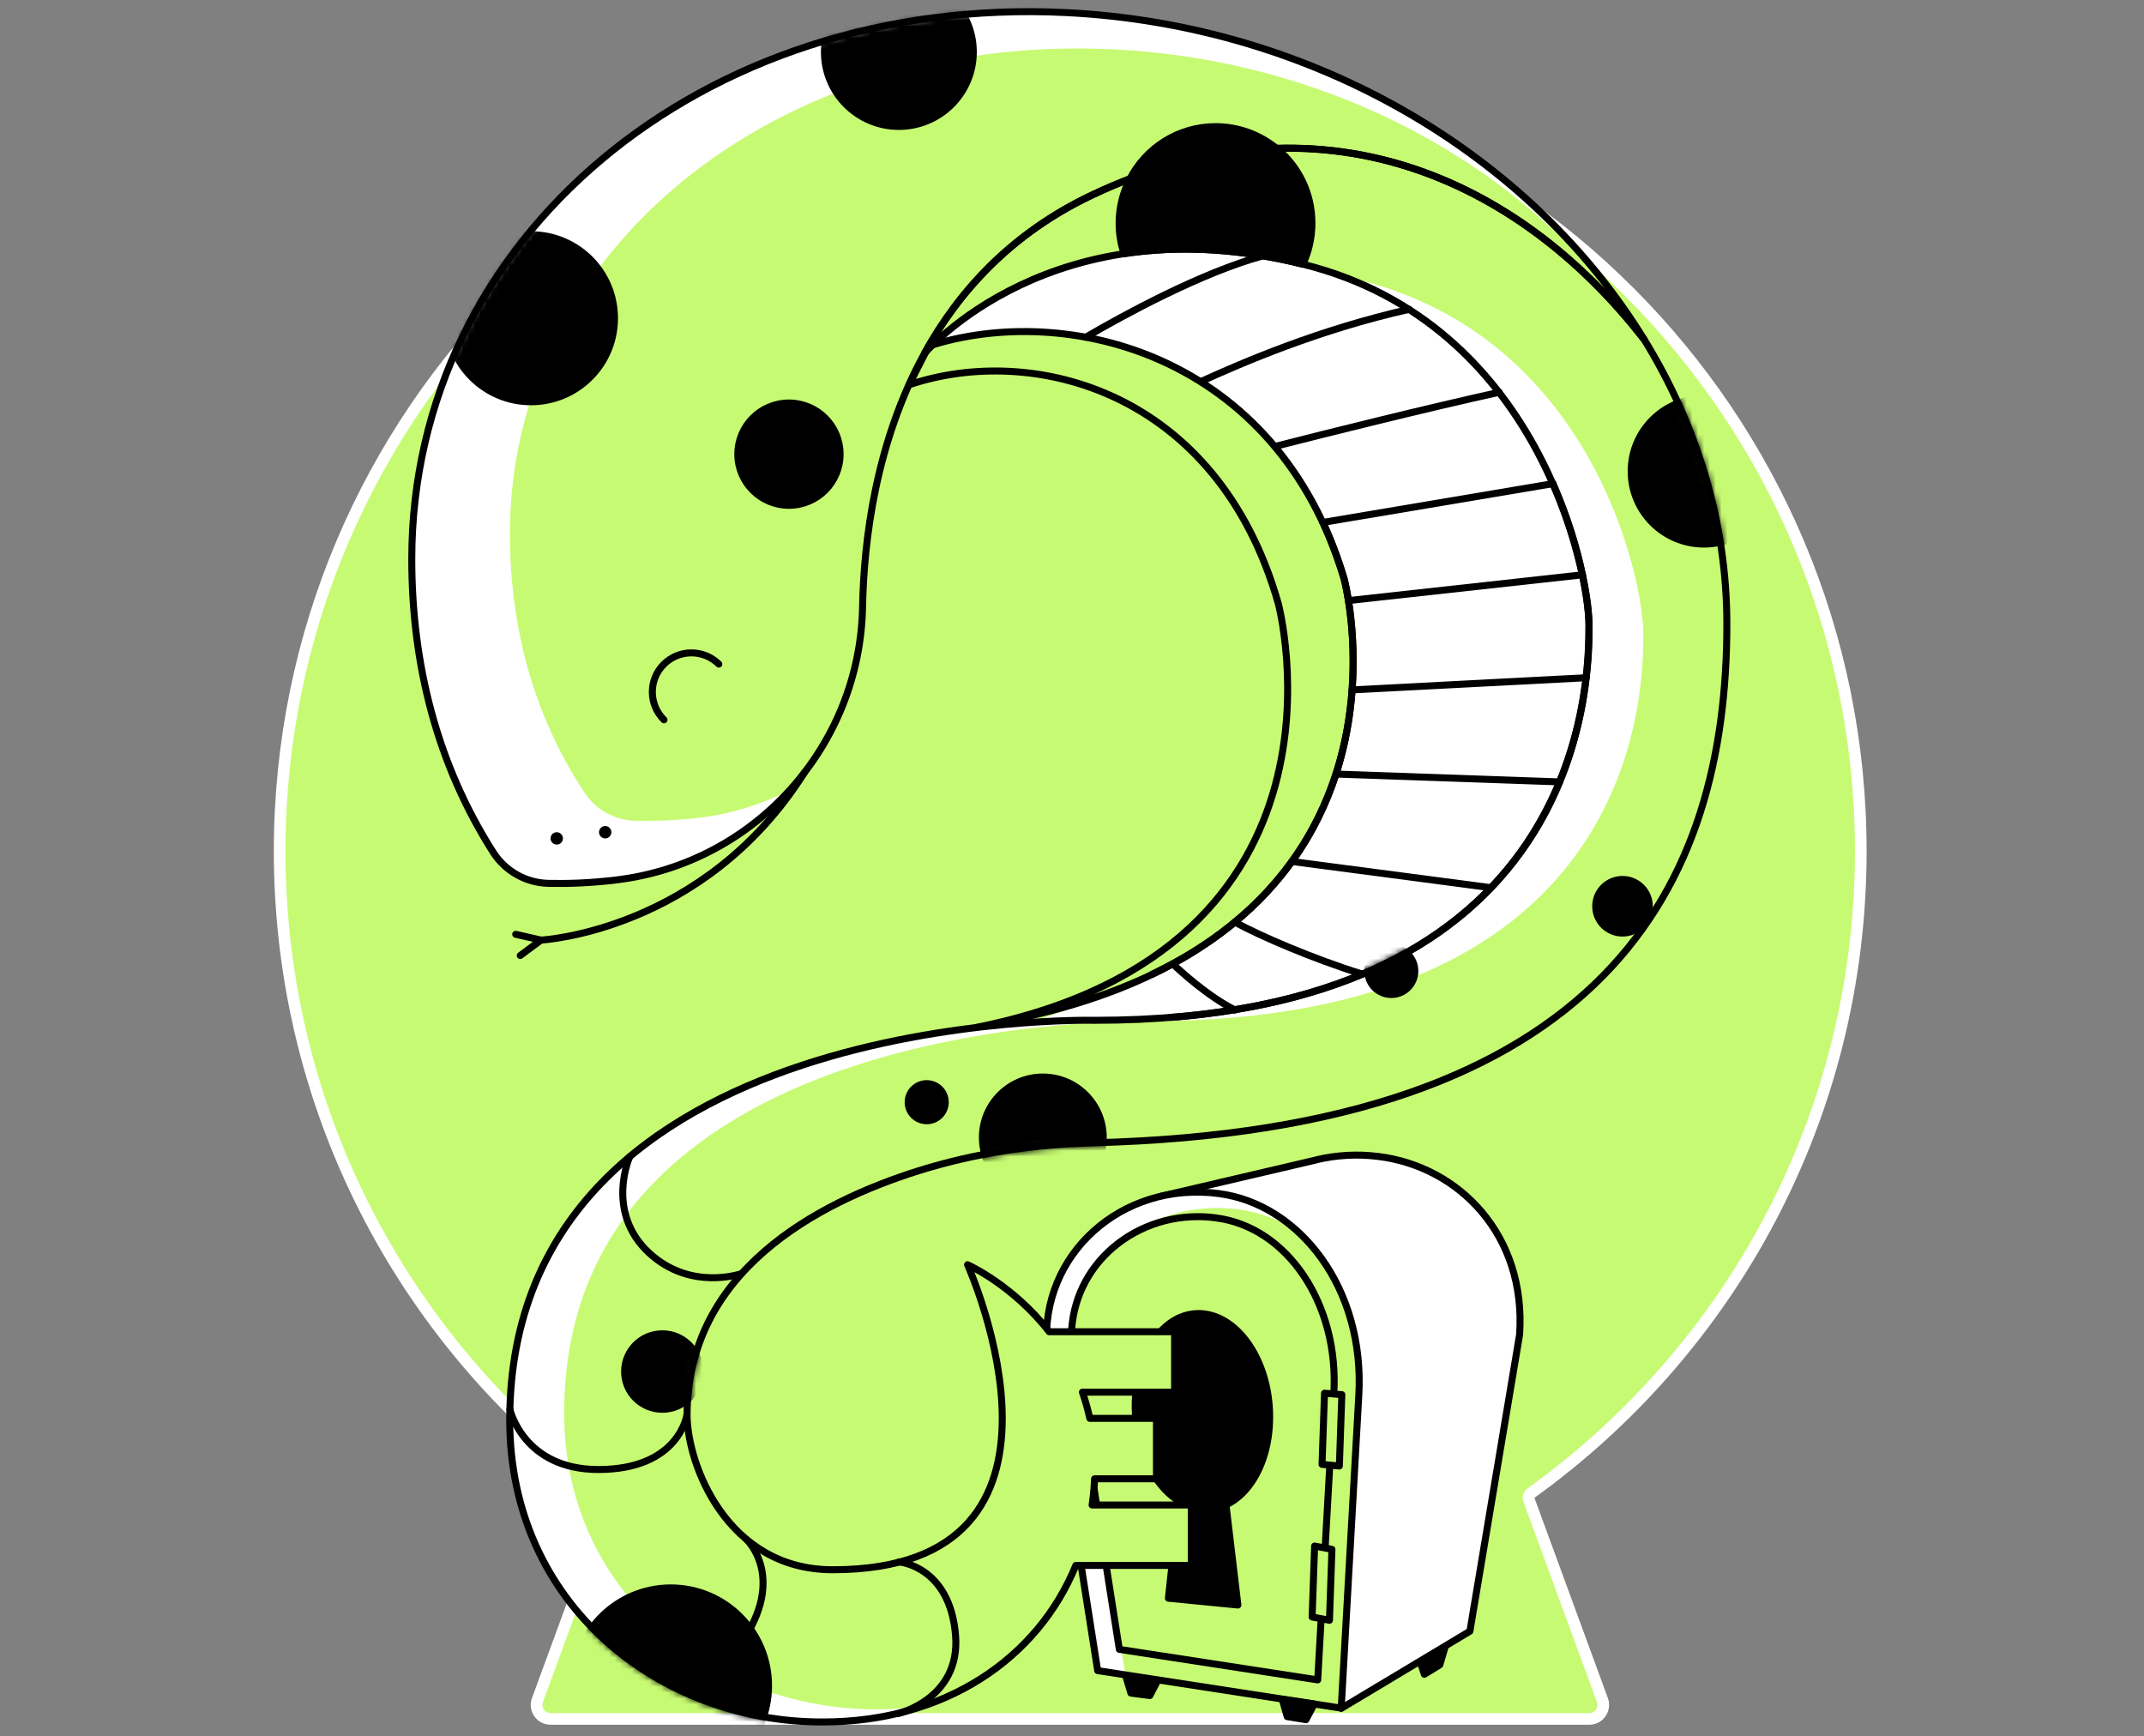 <svg width="368" height="298" viewBox="0 0 368 298" fill="none" xmlns="http://www.w3.org/2000/svg">
<rect x="0" y="0" width="368" height="298" fill="#808080" stroke="none"/>
<path d="M104.862 257.397C105.016 256.975 104.871 256.502 104.506 256.24C70.286 231.681 48 191.44 48 146.071C48 71.112 108.747 10.357 183.694 10.357C258.642 10.357 319.389 71.112 319.389 146.071C319.389 191.538 297.005 231.679 262.783 256.24C262.418 256.502 262.273 256.975 262.428 257.397L275.043 291.771C275.043 291.772 275.043 291.772 275.043 291.772C275.608 293.328 274.471 295 272.804 295H94.485C92.819 295 91.682 293.328 92.246 291.773C92.246 291.773 92.246 291.772 92.246 291.771L104.862 257.397Z" fill="#C7FA73" stroke="white" stroke-width="2" stroke-linecap="round" stroke-linejoin="round"/>
<path d="M161.93 184.521C161.93 184.521 280.401 183.106 280.401 112.03C280.401 40.953 196.937 7.079 154.072 43.714C111.206 80.35 164.089 59.254 164.089 59.254C164.089 59.254 225.148 60.988 225.183 103.074C225.218 145.161 211.343 167.071 168.407 177.832C129.967 192.132 161.93 184.521 161.93 184.521Z" fill="white"/>
<path d="M236.545 198.468C232.864 198.008 229.324 198.255 225.997 199.034L225.926 199.069C225.041 199.282 199.131 205.335 199.131 205.335L209.927 237.085L215.838 272.553L222.28 273.473L230.209 293.189L252.297 279.95L260.827 229.05C261.995 211.954 250.421 200.167 236.545 198.468Z" fill="white" stroke="black" stroke-width="1.2" stroke-miterlimit="10" stroke-linecap="round" stroke-linejoin="round"/>
<path d="M209.184 204.839C192.547 202.645 178.46 215.317 179.698 231.351L188.406 286.711L230.209 293.153L233.218 239.634C234.351 221.122 223.059 206.644 209.184 204.839Z" fill="#C7FA73"/>
<path d="M222.953 211.529C219.803 209.405 216.298 208.025 212.617 207.565C195.981 205.37 182.672 217.83 183.911 233.864L193.22 287.631L188.406 286.711L179.698 231.351C178.46 215.317 192.547 202.645 209.184 204.839C214.281 205.512 219.024 207.883 222.953 211.529Z" fill="white"/>
<path d="M209.184 204.839C192.547 202.645 178.46 215.317 179.698 231.351L188.406 286.711L230.209 293.153L233.218 239.634C234.351 221.122 223.059 206.644 209.184 204.839Z" stroke="black" stroke-width="1.2" stroke-miterlimit="10" stroke-linecap="round" stroke-linejoin="round"/>
<path d="M228.935 239.244L226.174 288.304L192.123 283.065L183.946 231.032C183.557 225.298 185.468 219.847 189.397 215.67C193.503 211.317 199.379 208.803 205.573 208.803C206.635 208.803 207.697 208.874 208.724 209.016C221.006 210.609 229.891 223.882 228.935 239.244Z" fill="#C7FA73" stroke="black" stroke-width="1.2" stroke-miterlimit="10" stroke-linecap="round" stroke-linejoin="round"/>
<path d="M217.927 243.173C217.927 252.483 212.724 259.527 206.352 258.996C200.087 258.465 194.955 250.713 194.848 241.581C194.742 232.378 199.768 225.121 206.14 225.44C212.617 225.794 217.927 233.758 217.927 243.173Z" fill="black" stroke="black" stroke-width="1.2" stroke-miterlimit="10" stroke-linecap="round" stroke-linejoin="round"/>
<path d="M212.476 275.455L200.547 274.287L203.379 247.952L209.255 248.377L212.476 275.455Z" fill="black" stroke="black" stroke-width="1.2" stroke-miterlimit="10" stroke-linecap="round" stroke-linejoin="round"/>
<path d="M282.207 58.263C260.65 30.441 226.422 15.008 187.486 33.45C173.646 39.998 164.584 49.944 158.673 60.669C150.249 75.996 148.267 92.951 148.054 104.172C147.594 128.029 129.613 148.099 105.897 151.001C101.366 151.568 97.296 151.674 94.181 151.603C90.287 151.532 86.712 149.515 84.624 146.223C75.031 131.179 70.678 113.977 70.678 95.96C70.678 41.06 120.339 -0.92 182.99 2.159C225.679 4.283 262.88 26.795 282.207 58.263Z" fill="#C7FA73"/>
<path d="M280.401 55.431C262.137 28.954 228.9 10.265 190.884 8.46C133.223 5.734 87.526 42.936 87.526 91.57C87.526 107.534 91.526 122.755 100.375 136.099C102.287 139.002 105.614 140.807 109.189 140.878C112.056 140.913 115.808 140.842 119.985 140.347C125.648 139.674 130.958 137.975 135.736 135.462C128.232 143.816 117.79 149.585 105.932 151.036C101.402 151.603 97.331 151.709 94.216 151.638C90.323 151.567 86.748 149.55 84.659 146.258C75.067 131.214 70.713 114.012 70.713 95.995C70.713 41.095 120.374 -0.885 183.026 2.194C224.369 4.212 260.615 25.45 280.401 55.431Z" fill="white"/>
<path d="M172.407 175.283C247.2 160.806 230.705 99.358 230.705 99.358C219.166 60.634 182.92 51.785 159.416 59.395L156.018 66.049C177.221 58.864 209.007 67.005 219.413 103.605C219.413 103.605 235.2 162.682 167.664 176.309" fill="#C7FA73"/>
<path d="M190.211 168.841C231.307 148.169 219.413 103.64 219.413 103.64C209.007 67.076 177.256 58.899 156.018 66.085L159.416 59.395C160.478 59.041 161.576 58.722 162.708 58.475L159.7 64.35C180.902 57.165 212.688 65.306 223.095 101.906C223.095 101.906 235.66 149.054 190.211 168.841Z" fill="white"/>
<path d="M172.407 175.283C247.2 160.806 230.705 99.358 230.705 99.358C219.166 60.634 182.92 51.785 159.416 59.395L156.018 66.049C177.221 58.864 209.007 67.005 219.413 103.605C219.413 103.605 235.2 162.682 167.664 176.309" fill="#C7FA73"/>
<path d="M172.407 175.283C247.2 160.806 230.705 99.358 230.705 99.358C219.166 60.634 182.92 51.785 159.416 59.395L156.018 66.049C177.221 58.864 209.007 67.005 219.413 103.605C219.413 103.605 235.2 162.682 167.664 176.309" stroke="black" stroke-width="1.2" stroke-miterlimit="10" stroke-linecap="round" stroke-linejoin="round"/>
<path d="M117.932 242.784C117.932 251.279 124.763 269.402 142.922 269.402C189.397 269.402 166.354 217.688 166.071 217.051C166.319 217.157 173.929 220.626 180.088 228.555H201.609V238.926H185.787C186.282 240.342 186.707 241.864 187.061 243.421H198.494V253.792H187.875C187.804 255.315 187.663 256.837 187.45 258.288H204.476V268.659H184.654C178.106 284.658 162.213 295.525 141.223 295.525C113.33 295.596 87.491 275.455 87.491 243.74C87.491 172.77 187.875 175.106 187.875 175.106C272.402 175.106 272.72 116.879 272.72 107.322C272.72 97.765 264.013 55.537 223.909 45.414C180.725 34.511 158.673 60.669 158.673 60.669C164.584 49.944 173.646 39.998 187.486 33.45C226.422 15.043 260.65 30.476 282.207 58.263C291.268 72.987 296.401 89.659 296.401 107.11C296.401 151.709 275.906 193.902 187.557 196.132C177.433 196.379 167.381 197.901 157.717 200.91C139.948 206.503 118.003 218.325 117.932 242.784Z" fill="#C7FA73"/>
<path d="M282.065 108.773C282.065 118.153 281.747 175.248 197.22 175.248C197.22 175.248 96.835 172.947 96.835 242.536C96.835 273.65 122.675 293.366 150.532 293.366C153.257 293.366 155.912 293.189 158.461 292.835C153.222 294.604 147.452 295.56 141.187 295.56C113.33 295.596 87.491 275.455 87.491 243.74C87.491 172.77 187.875 175.106 187.875 175.106C272.402 175.106 272.72 116.879 272.72 107.322C272.72 98.296 264.933 60.103 230.245 47.36C231.2 47.573 232.191 47.785 233.183 48.033C273.358 57.979 282.065 99.393 282.065 108.773Z" fill="white"/>
<path d="M117.932 242.784C117.932 251.279 124.763 269.402 142.922 269.402C189.397 269.402 166.354 217.688 166.071 217.051C166.319 217.157 173.929 220.626 180.088 228.555H201.609V238.926H185.787C186.282 240.342 186.707 241.864 187.061 243.421H198.494V253.792H187.875C187.804 255.315 187.663 256.837 187.45 258.288H204.476V268.659H184.654C178.106 284.658 162.213 295.525 141.223 295.525C113.33 295.596 87.491 275.455 87.491 243.74C87.491 172.77 187.875 175.106 187.875 175.106C272.402 175.106 272.72 116.879 272.72 107.322C272.72 97.765 264.013 55.537 223.909 45.414C180.725 34.511 158.673 60.669 158.673 60.669C164.584 49.944 173.646 39.998 187.486 33.45C226.422 15.043 260.65 30.476 282.207 58.263C291.268 72.987 296.401 89.659 296.401 107.11C296.401 151.709 275.906 193.902 187.557 196.132C177.433 196.379 167.381 197.901 157.717 200.91C139.948 206.503 118.003 218.325 117.932 242.784Z" stroke="black" stroke-width="1.2" stroke-miterlimit="10" stroke-linecap="round" stroke-linejoin="round"/>
<path d="M113.967 123.534C111.313 120.914 111.313 116.667 113.897 114.047C116.516 111.393 120.764 111.393 123.383 113.977" stroke="black" stroke-width="1.2" stroke-miterlimit="10" stroke-linecap="round" stroke-linejoin="round"/>
<path d="M282.207 58.263C260.65 30.441 226.422 15.008 187.486 33.45C173.646 39.998 164.584 49.944 158.673 60.669C150.249 75.996 148.267 92.951 148.054 104.172C147.594 128.029 129.613 148.099 105.897 151.001C101.366 151.568 97.296 151.674 94.181 151.603C90.287 151.532 86.712 149.515 84.624 146.223C75.031 131.179 70.678 113.977 70.678 95.96C70.678 41.06 120.339 -0.92 182.99 2.159C225.679 4.283 262.88 26.795 282.207 58.263Z" stroke="black" stroke-width="1.2" stroke-miterlimit="10" stroke-linecap="round" stroke-linejoin="round"/>
<mask id="mask0" mask-type="alpha" maskUnits="userSpaceOnUse" x="70" y="2" width="213" height="150">
<path d="M282.207 58.263C260.65 30.441 226.422 15.008 187.486 33.45C173.646 39.998 164.584 49.944 158.673 60.67C150.249 75.996 148.267 92.951 148.054 104.172C147.594 128.029 129.613 148.099 105.897 151.001C101.366 151.568 97.296 151.674 94.181 151.603C90.287 151.532 86.712 149.515 84.624 146.223C75.031 131.179 70.678 113.977 70.678 95.96C70.678 41.06 120.339 -0.92 182.99 2.159C225.679 4.283 262.88 26.795 282.207 58.263Z" fill="#C4C4C4"/>
</mask>
<g mask="url(#mask0)">
<path d="M91.137 68.952C99.054 68.952 105.472 62.534 105.472 54.617C105.472 46.699 99.054 40.281 91.137 40.281C83.219 40.281 76.801 46.699 76.801 54.617C76.801 62.534 83.219 68.952 91.137 68.952Z" fill="black" stroke="black" stroke-width="1.2" stroke-miterlimit="10" stroke-linecap="round" stroke-linejoin="round"/>
<path d="M135.417 86.721C140.266 86.721 144.196 82.791 144.196 77.943C144.196 73.095 140.266 69.165 135.417 69.165C130.569 69.165 126.639 73.095 126.639 77.943C126.639 82.791 130.569 86.721 135.417 86.721Z" fill="black" stroke="black" stroke-width="1.2" stroke-miterlimit="10" stroke-linecap="round" stroke-linejoin="round"/>
<path d="M154.284 21.698C161.341 21.698 167.062 15.977 167.062 8.92C167.062 1.863 161.341 -3.858 154.284 -3.858C147.227 -3.858 141.506 1.863 141.506 8.92C141.506 15.977 147.227 21.698 154.284 21.698Z" fill="black" stroke="black" stroke-width="1.2" stroke-miterlimit="10" stroke-linecap="round" stroke-linejoin="round"/>
</g>
<path d="M278.49 160.133C281.031 160.133 283.092 158.073 283.092 155.532C283.092 152.99 281.031 150.93 278.49 150.93C275.949 150.93 273.889 152.99 273.889 155.532C273.889 158.073 275.949 160.133 278.49 160.133Z" fill="black" stroke="black" stroke-width="1.2" stroke-miterlimit="10" stroke-linecap="round" stroke-linejoin="round"/>
<mask id="mask1" mask-type="alpha" maskUnits="userSpaceOnUse" x="86" y="24" width="212" height="273">
<path d="M117.932 242.784C117.932 251.279 124.763 269.402 142.922 269.402C189.397 269.402 166.354 217.688 166.071 217.051C166.319 217.157 173.929 220.626 180.088 228.555H201.609V238.926H185.787C186.282 240.342 186.707 241.864 187.061 243.421H198.494V253.793H187.875C187.804 255.315 187.663 256.837 187.45 258.288H204.476V268.659H184.654C178.106 284.658 162.213 295.525 141.223 295.525C113.33 295.596 87.491 275.455 87.491 243.74C87.491 172.77 187.875 175.106 187.875 175.106C272.402 175.106 272.72 116.879 272.72 107.322C272.72 97.765 264.013 55.537 223.909 45.414C180.725 34.512 158.673 60.669 158.673 60.669C164.584 49.944 173.646 39.998 187.486 33.45C226.422 15.043 260.65 30.476 282.207 58.263C291.268 72.987 296.401 89.659 296.401 107.11C296.401 151.709 275.906 193.902 187.557 196.132C177.433 196.38 167.381 197.902 157.717 200.91C139.948 206.503 118.003 218.325 117.932 242.784Z" fill="#C7FA73"/>
<path d="M282.065 108.773C282.065 118.153 281.747 175.248 197.22 175.248C197.22 175.248 96.836 172.947 96.836 242.536C96.836 273.65 122.675 293.366 150.532 293.366C153.257 293.366 155.912 293.189 158.461 292.835C153.222 294.605 147.452 295.56 141.187 295.56C113.33 295.596 87.491 275.455 87.491 243.74C87.491 172.77 187.875 175.106 187.875 175.106C272.402 175.106 272.72 116.879 272.72 107.322C272.72 98.296 264.933 60.103 230.245 47.36C231.2 47.573 232.192 47.785 233.183 48.033C273.358 57.979 282.065 99.393 282.065 108.773Z" fill="white"/>
<path d="M117.932 242.784C117.932 251.279 124.763 269.402 142.922 269.402C189.397 269.402 166.354 217.688 166.071 217.051C166.319 217.157 173.929 220.626 180.088 228.555H201.609V238.926H185.787C186.282 240.342 186.707 241.864 187.061 243.421H198.494V253.793H187.875C187.804 255.315 187.663 256.837 187.45 258.288H204.476V268.659H184.654C178.106 284.658 162.213 295.525 141.223 295.525C113.33 295.596 87.491 275.455 87.491 243.74C87.491 172.77 187.875 175.106 187.875 175.106C272.402 175.106 272.72 116.879 272.72 107.322C272.72 97.765 264.013 55.537 223.909 45.414C180.725 34.512 158.673 60.669 158.673 60.669C164.584 49.944 173.646 39.998 187.486 33.45C226.422 15.043 260.65 30.476 282.207 58.263C291.268 72.987 296.401 89.659 296.401 107.11C296.401 151.709 275.906 193.902 187.557 196.132C177.433 196.38 167.381 197.902 157.717 200.91C139.948 206.503 118.003 218.325 117.932 242.784Z" stroke="black" stroke-width="1.2" stroke-miterlimit="10" stroke-linecap="round" stroke-linejoin="round"/>
</mask>
<g mask="url(#mask1)">
<path d="M292.472 93.375C299.373 93.375 304.967 87.781 304.967 80.88C304.967 73.98 299.373 68.385 292.472 68.385C285.571 68.385 279.977 73.98 279.977 80.88C279.977 87.781 285.571 93.375 292.472 93.375Z" fill="black" stroke="black" stroke-width="1.2" stroke-miterlimit="10" stroke-linecap="round" stroke-linejoin="round"/>
<path d="M115.136 306.073C124.402 306.073 131.913 298.561 131.913 289.295C131.913 280.029 124.402 272.517 115.136 272.517C105.869 272.517 98.358 280.029 98.358 289.295C98.358 298.561 105.869 306.073 115.136 306.073Z" fill="black" stroke="black" stroke-width="1.2" stroke-miterlimit="10" stroke-linecap="round" stroke-linejoin="round"/>
<path d="M113.684 241.863C117.262 241.863 120.162 238.963 120.162 235.386C120.162 231.808 117.262 228.908 113.684 228.908C110.107 228.908 107.207 231.808 107.207 235.386C107.207 238.963 110.107 241.863 113.684 241.863Z" fill="black" stroke="black" stroke-width="1.2" stroke-miterlimit="10" stroke-linecap="round" stroke-linejoin="round"/>
<path d="M178.991 205.582C184.719 205.582 189.362 200.939 189.362 195.211C189.362 189.483 184.719 184.84 178.991 184.84C173.263 184.84 168.62 189.483 168.62 195.211C168.62 200.939 173.263 205.582 178.991 205.582Z" fill="black" stroke="black" stroke-width="1.2" stroke-miterlimit="10" stroke-linecap="round" stroke-linejoin="round"/>
<path d="M238.811 170.681C241.039 170.681 242.846 168.875 242.846 166.646C242.846 164.418 241.039 162.611 238.811 162.611C236.582 162.611 234.776 164.418 234.776 166.646C234.776 168.875 236.582 170.681 238.811 170.681Z" fill="black" stroke="black" stroke-width="1.2" stroke-miterlimit="10" stroke-linecap="round" stroke-linejoin="round"/>
</g>
<path d="M92.871 161.337C92.871 161.337 120.834 159.886 138.072 132.595" stroke="black" stroke-width="1.2" stroke-miterlimit="10" stroke-linecap="round" stroke-linejoin="round"/>
<path d="M87.526 241.899C87.526 241.899 89.862 252.199 102.711 252.199C116.587 252.199 117.896 242.819 117.896 242.819" stroke="black" stroke-width="1.2" stroke-miterlimit="10" stroke-linecap="round" stroke-linejoin="round"/>
<path d="M154.072 294.109C154.072 294.109 164.868 291.596 164.018 280.694C163.062 268.73 154.284 268.057 154.284 268.057" stroke="black" stroke-width="1.2" stroke-miterlimit="10" stroke-linecap="round" stroke-linejoin="round"/>
<path d="M122.321 286.959C123.949 285.862 125.613 284.269 127.17 282.074C135.099 270.712 128.161 264.234 128.161 264.234" stroke="black" stroke-width="1.2" stroke-miterlimit="10" stroke-linecap="round" stroke-linejoin="round"/>
<path d="M108.092 198.503C108.092 198.503 103.809 207.989 111.419 215.033C118.569 221.652 127.276 218.573 127.276 218.573" stroke="black" stroke-width="1.2" stroke-miterlimit="10" stroke-linecap="round" stroke-linejoin="round"/>
<path d="M95.561 144.948C96.148 144.948 96.623 144.473 96.623 143.887C96.623 143.3 96.148 142.825 95.561 142.825C94.975 142.825 94.499 143.3 94.499 143.887C94.499 144.473 94.975 144.948 95.561 144.948Z" fill="black"/>
<path d="M103.879 143.887C104.466 143.887 104.941 143.411 104.941 142.825C104.941 142.238 104.466 141.763 103.879 141.763C103.293 141.763 102.817 142.238 102.817 142.825C102.817 143.411 103.293 143.887 103.879 143.887Z" fill="black"/>
<path d="M186.353 57.873C192.831 54.086 206.246 46.759 216.829 43.892C217.077 43.821 217.29 43.75 217.537 43.715" stroke="black" stroke-width="1.2" stroke-miterlimit="10" stroke-linecap="round" stroke-linejoin="round"/>
<path d="M241.855 53.094C226.493 56.528 213.184 62.262 206.21 65.448" stroke="black" stroke-width="1.2" stroke-miterlimit="10" stroke-linecap="round" stroke-linejoin="round"/>
<path d="M201.29 165.407C202.458 166.54 207.308 171 211.98 173.336" stroke="black" stroke-width="1.2" stroke-miterlimit="10" stroke-linecap="round" stroke-linejoin="round"/>
<path d="M257.323 67.324C245.253 69.979 227.484 74.403 218.918 76.598" stroke="black" stroke-width="1.2" stroke-miterlimit="10" stroke-linecap="round" stroke-linejoin="round"/>
<path d="M211.945 158.257C216.298 160.629 225.289 164.522 233.82 167.177" stroke="black" stroke-width="1.2" stroke-miterlimit="10" stroke-linecap="round" stroke-linejoin="round"/>
<path d="M221.75 147.851L255.907 152.346" stroke="black" stroke-width="1.2" stroke-miterlimit="10" stroke-linecap="round" stroke-linejoin="round"/>
<path d="M267.694 134.188L229.324 132.843" stroke="black" stroke-width="1.2" stroke-miterlimit="10" stroke-linecap="round" stroke-linejoin="round"/>
<path d="M272.26 116.312L232.085 118.401" stroke="black" stroke-width="1.2" stroke-miterlimit="10" stroke-linecap="round" stroke-linejoin="round"/>
<path d="M271.623 98.65L231.448 103.074" stroke="black" stroke-width="1.2" stroke-miterlimit="10" stroke-linecap="round" stroke-linejoin="round"/>
<path d="M227.059 89.659L266.561 83.004" stroke="black" stroke-width="1.2" stroke-miterlimit="10" stroke-linecap="round" stroke-linejoin="round"/>
<path d="M266.562 83.005C269.075 88.774 270.703 94.225 271.623 98.685C272.437 102.473 272.756 105.517 272.756 107.357C272.756 109.056 272.756 112.242 272.26 116.348C271.694 121.304 270.42 127.604 267.694 134.223C265.216 140.276 261.464 146.577 255.907 152.382C250.067 158.47 242.209 164.027 231.59 168.098C225.856 170.292 219.343 172.097 211.909 173.301C208.476 173.867 204.795 174.327 200.972 174.611" stroke="black" stroke-width="1.2" stroke-miterlimit="10" stroke-linecap="round" stroke-linejoin="round"/>
<path d="M197.822 167.177C199.025 166.611 200.158 166.009 201.291 165.407C205.326 163.213 208.865 160.806 211.945 158.257C215.909 155.001 219.13 151.461 221.75 147.851C225.289 142.931 227.696 137.798 229.324 132.807C230.953 127.745 231.767 122.825 232.085 118.365C232.546 111.888 232.015 106.437 231.448 103.039C231.059 100.667 230.705 99.322 230.705 99.322C229.678 95.853 228.44 92.597 227.059 89.624" stroke="black" stroke-width="1.2" stroke-miterlimit="10" stroke-linecap="round" stroke-linejoin="round"/>
<path d="M230.315 239.351L229.891 251.598L226.917 251.315L227.342 239.103L230.315 239.351Z" fill="#C7FA73"/>
<path d="M230.315 239.351L229.891 251.598L226.917 251.315L227.342 239.103L230.315 239.351Z" fill="#C7FA73"/>
<path d="M230.315 239.351L229.891 251.598L226.917 251.315L227.342 239.103L230.315 239.351Z" stroke="black" stroke-width="1.2" stroke-miterlimit="10" stroke-linecap="round" stroke-linejoin="round"/>
<path d="M228.617 265.898L228.192 278.074L225.218 277.508L225.643 265.332L228.617 265.898Z" fill="#C7FA73"/>
<path d="M228.617 265.898L228.192 278.074L225.218 277.508L225.643 265.332L228.617 265.898Z" fill="#C7FA73"/>
<path d="M228.617 265.898L228.192 278.074L225.218 277.508L225.643 265.332L228.617 265.898Z" stroke="black" stroke-width="1.2" stroke-miterlimit="10" stroke-linecap="round" stroke-linejoin="round"/>
<path d="M225.572 292.445L224.157 295.135L220.935 294.604L220.086 291.631L225.572 292.445Z" fill="black" stroke="black" stroke-width="1.2" stroke-miterlimit="10" stroke-linecap="round" stroke-linejoin="round"/>
<path d="M248.049 282.641L247.129 285.72L244.474 287.348L243.766 285.189L248.049 282.641Z" fill="black" stroke="black" stroke-width="1.2" stroke-miterlimit="10" stroke-linecap="round" stroke-linejoin="round"/>
<path d="M198.707 288.41L197.361 290.994L194.105 290.569L193.22 287.631L198.707 288.41Z" fill="black" stroke="black" stroke-width="1.2" stroke-miterlimit="10" stroke-linecap="round" stroke-linejoin="round"/>
<path d="M225.183 38.299C225.183 40.812 224.617 43.219 223.626 45.343C211.803 42.405 201.538 42.228 192.937 43.537C192.371 41.874 192.087 40.104 192.087 38.299C192.087 35.573 192.76 32.989 193.928 30.724C196.689 25.379 202.246 21.733 208.653 21.733C212.617 21.733 216.263 23.149 219.13 25.485C222.811 28.494 225.183 33.095 225.183 38.299Z" fill="black" stroke="black" stroke-width="1.2" stroke-miterlimit="10" stroke-linecap="round" stroke-linejoin="round"/>
<path d="M88.517 160.346L92.871 161.337L89.296 163.992" stroke="black" stroke-width="1.2" stroke-miterlimit="10" stroke-linecap="round" stroke-linejoin="round"/>
<path d="M159.063 192.344C160.822 192.344 162.248 190.918 162.248 189.158C162.248 187.399 160.822 185.973 159.063 185.973C157.303 185.973 155.877 187.399 155.877 189.158C155.877 190.918 157.303 192.344 159.063 192.344Z" fill="black" stroke="black" stroke-width="1.2" stroke-miterlimit="10" stroke-linecap="round" stroke-linejoin="round"/>
</svg>
